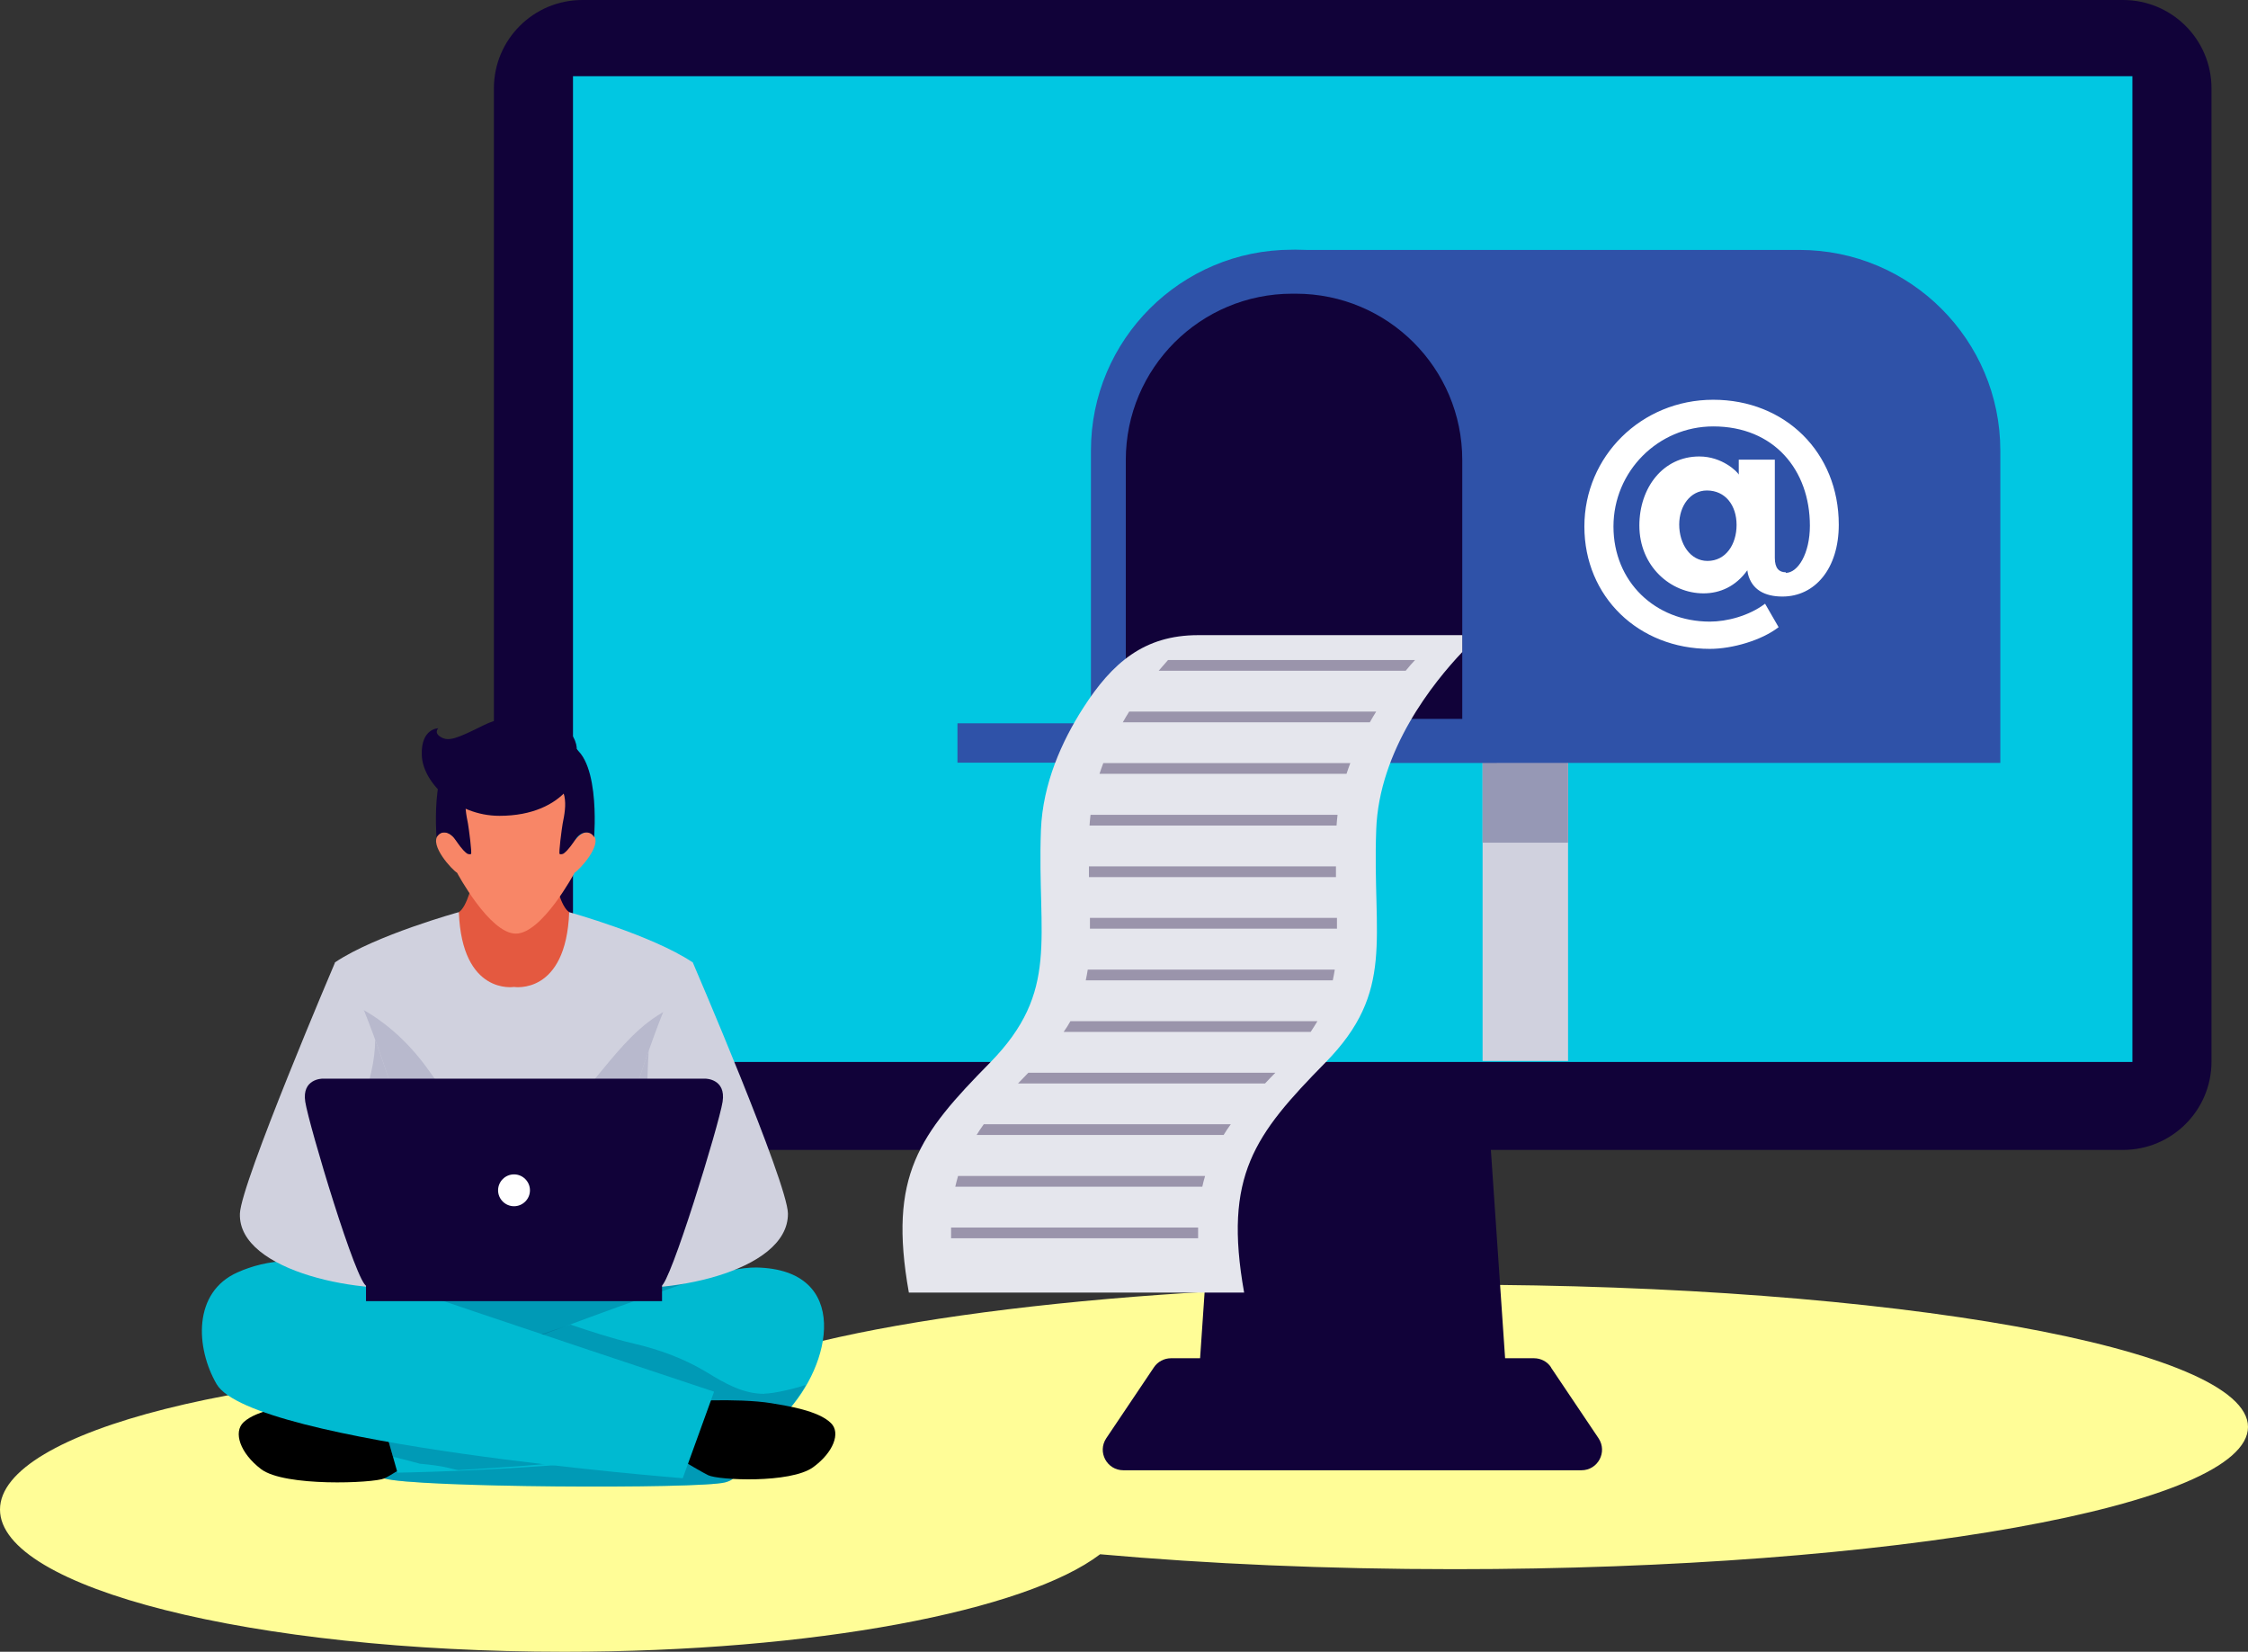 <svg width="245" height="180" viewBox="0 0 245 180" fill="none" xmlns="http://www.w3.org/2000/svg">
<rect x="0" y="0" width="245" height="180" fill="#333333" stroke="none"/>
<path fill-rule="evenodd" clip-rule="evenodd" d="M158.5 171C206.273 171 245 164.06 245 155.5C245 146.94 206.273 140 158.5 140C122.387 140 91.443 143.966 78.489 149.599C73.093 149.209 67.394 149 61.5 149C27.535 149 0 155.94 0 164.5C0 173.06 27.535 180 61.5 180C88.709 180 111.79 175.547 119.897 169.375C131.517 170.415 144.627 171 158.5 171Z" fill="#FFFD97"/>
<g clip-path="url(#clip0_5_678)">
<path d="M164.555 155.625H130.273L133.096 114.339H161.733L164.555 155.625Z" fill="#110239"/>
<path d="M169.049 149.011C168.637 148.383 167.942 148.014 167.182 148.014H127.625C126.886 148.014 126.17 148.383 125.757 149.011L120.568 156.731C119.57 158.227 120.634 160.222 122.436 160.222H172.349C174.151 160.222 175.215 158.227 174.217 156.731L169.028 149.011H169.049Z" fill="#110239"/>
<path d="M231.382 0H63.468C58.144 0 53.828 4.31 53.828 9.628V115.683C53.828 121 58.144 125.311 63.468 125.311H231.382C236.706 125.311 241.022 121 241.022 115.683V9.628C241.022 4.31 236.706 0 231.382 0Z" fill="#110239"/>
<path d="M232.402 8.305H62.448V115.727H232.402V8.305Z" fill="#01C7E2"/>
<path d="M170.895 80.968H161.581V115.618H170.895V80.968Z" fill="#D0D1DE"/>
<path d="M170.895 80.968H161.581V91.831H170.895V80.968Z" fill="#9698B5"/>
<path d="M196.101 27.235H141.042V83.136H218.008V49.114C218.008 37.036 208.194 27.235 196.101 27.235Z" fill="#2F52A8"/>
<path d="M163.144 83.114H118.897V49.092C118.897 37.014 128.71 27.213 140.803 27.213H141.237C153.331 27.213 163.144 37.014 163.144 49.092V83.114Z" fill="#2F52A8"/>
<path d="M159.366 78.344H122.696V50.133C122.696 40.115 130.816 32.005 140.847 32.005H141.216C151.246 32.005 159.366 40.115 159.366 50.133V78.344Z" fill="#110239"/>
<path d="M146.318 78.821H104.35V83.114H146.318V78.821Z" fill="#2F52A8"/>
<path d="M194.625 62.428C195.949 62.428 197.252 60.324 197.252 57.289C197.252 51.217 193.344 46.468 186.722 46.468C180.708 46.468 175.845 51.369 175.845 57.375C175.845 63.382 180.383 67.74 186.353 67.74C188.177 67.74 190.587 67.133 192.367 65.789L193.843 68.347C191.998 69.778 188.806 70.711 186.353 70.711C178.581 70.711 172.675 65.03 172.675 57.375C172.675 49.721 178.885 43.563 186.722 43.563C194.56 43.563 200.4 49.309 200.4 57.18C200.4 61.951 197.817 65.008 194.256 65.008C192.345 65.008 190.934 64.271 190.5 62.536L190.435 62.146C189.176 63.902 187.46 64.661 185.658 64.661C182.076 64.661 178.667 61.712 178.667 57.267C178.667 53.169 181.229 49.743 185.202 49.743C187.721 49.743 189.371 51.434 189.501 51.716V50.09H193.431V60.801C193.431 61.951 193.909 62.363 194.625 62.363V62.428ZM183.01 57.158C183.01 59.262 184.204 61.127 186.093 61.127C188.09 61.127 189.262 59.327 189.262 57.202C189.262 55.077 188.047 53.451 186.027 53.451C184.225 53.451 183.01 55.142 183.01 57.158Z" fill="white"/>
<path d="M149.987 90.422C150.291 81.726 156.24 74.354 159.366 71.058V69.215H130.577C124.715 69.215 121.22 72.207 118.05 77.151C115.727 80.772 113.643 85.391 113.447 90.443C113.013 102.239 115.575 107.986 107.889 115.813C100.203 123.62 96.773 128.086 99.053 140.858H135.593C133.313 128.108 136.743 123.641 144.429 115.813C152.115 108.007 149.553 102.261 149.987 90.443V90.422Z" fill="#E5E6ED"/>
<path d="M154.221 71.925H127.299C126.973 72.294 126.626 72.684 126.278 73.096H153.2C153.548 72.662 153.895 72.272 154.221 71.925Z" fill="#9A94AB"/>
<path d="M149.987 77.541H123.065C122.826 77.932 122.588 78.322 122.37 78.712H149.292C149.531 78.3 149.748 77.91 149.987 77.541Z" fill="#9A94AB"/>
<path d="M147.165 83.157H120.243C120.091 83.548 119.961 83.938 119.83 84.328H146.752C146.882 83.938 147.013 83.548 147.165 83.157Z" fill="#9A94AB"/>
<path d="M145.775 88.795H118.853C118.81 89.186 118.766 89.576 118.745 89.966H145.666C145.688 89.576 145.732 89.186 145.775 88.795Z" fill="#9A94AB"/>
<path d="M145.601 94.411H118.68C118.68 94.802 118.68 95.214 118.68 95.582H145.601C145.601 95.192 145.601 94.802 145.601 94.411Z" fill="#9A94AB"/>
<path d="M145.71 100.028H118.788C118.788 100.418 118.788 100.83 118.788 101.199H145.71C145.71 100.808 145.71 100.418 145.71 100.028Z" fill="#9A94AB"/>
<path d="M145.471 105.665H118.549C118.484 106.056 118.419 106.446 118.332 106.836H145.254C145.341 106.446 145.406 106.056 145.471 105.665Z" fill="#9A94AB"/>
<path d="M143.582 111.281H116.66C116.443 111.672 116.205 112.062 115.922 112.452H142.844C143.105 112.062 143.343 111.672 143.582 111.281Z" fill="#9A94AB"/>
<path d="M139.001 116.898H112.079C111.689 117.288 111.32 117.7 110.95 118.069H137.872C138.241 117.678 138.61 117.288 139.001 116.898Z" fill="#9A94AB"/>
<path d="M134.138 122.514H107.216C106.934 122.904 106.673 123.294 106.435 123.685H133.356C133.595 123.294 133.856 122.904 134.138 122.514Z" fill="#9A94AB"/>
<path d="M131.337 128.152H104.415C104.307 128.542 104.198 128.932 104.111 129.323H131.033C131.12 128.911 131.229 128.52 131.337 128.152Z" fill="#9A94AB"/>
<path d="M130.577 133.768H103.655C103.655 134.158 103.655 134.548 103.655 134.939H130.577C130.577 134.527 130.577 134.136 130.577 133.768Z" fill="#9A94AB"/>
<path d="M64.337 143.634C45.035 140.056 22.521 135.827 22.456 143.287C22.391 150.334 30.967 155.82 38.349 159.311C42.365 157.793 46.881 157.49 51.158 156.839C58.714 155.668 66.139 156.882 73.716 156.861C81.619 153.63 85.787 147.949 85.787 147.949C85.787 147.949 79.231 146.388 64.337 143.634Z" fill="#616161"/>
<path d="M48.075 157.013C48.683 157.316 41.301 160.807 41.887 161.111C45.057 162.109 76.169 162.282 79.013 161.545C83.942 160.287 69.873 154.172 74.78 153.153C82.856 147.45 87.416 139.969 83.03 139.037C78.102 137.974 70.372 140.576 65.379 141.097C61.579 141.487 59.365 141.747 55.761 140.49L43.603 139.145C31.14 141.617 28.578 146.106 28.448 146.041C28.448 147.819 37.545 151.462 45.687 155.777C46.512 156.059 47.294 156.449 48.053 157.013H48.075Z" fill="#00BAD1"/>
<g style="mix-blend-mode:multiply" opacity="0.32">
<path d="M48.075 157.013C48.683 157.316 41.301 160.807 41.887 161.111C45.057 162.109 76.169 162.282 79.013 161.545C83.942 160.287 69.873 154.172 74.78 153.153C82.856 147.45 87.416 139.969 83.03 139.037C78.102 137.974 70.372 140.576 65.379 141.097C61.579 141.487 59.365 141.747 55.761 140.49L43.603 139.145C31.14 141.617 28.578 146.106 28.448 146.041C28.448 147.819 37.545 151.462 45.687 155.777C46.512 156.059 47.294 156.449 48.053 157.013H48.075Z" fill="#00547A"/>
</g>
<path d="M43.429 152.242L47.38 157.576C47.38 157.576 43.081 160.569 41.887 161.111C40.693 161.631 30.988 162.043 28.448 160.092C26.169 158.357 25.387 156.059 26.559 154.974C28.036 153.608 31.64 153.153 33.42 152.936C37.35 152.416 43.407 152.242 43.407 152.242H43.429Z" fill="black"/>
<path d="M41.041 152.438L43.32 160.482C43.32 160.482 81.575 159.918 85.57 154.042C90.694 148.751 92.778 138.343 82.444 138.126C80.88 138.104 78.362 138.603 75.778 139.471C61.753 144.198 41.041 152.416 41.041 152.416V152.438Z" fill="#00BAD1"/>
<g style="mix-blend-mode:multiply" opacity="0.32">
<path d="M83.312 151.895C80.924 151.895 78.927 150.703 76.972 149.51C74.519 148.036 71.849 147.06 69.048 146.409C66.638 145.846 64.098 145 62.166 144.349C51.05 147.949 41.041 152.437 41.041 152.437L42.821 158.747C43.798 158.986 44.775 159.224 45.752 159.506C46.924 159.615 48.097 159.745 49.226 160.048C49.465 160.114 49.703 160.157 49.942 160.2C60.928 159.593 83.095 157.902 86.026 153.587C86.504 152.893 87.459 151.7 87.806 150.92C86.938 151.245 84.376 151.874 83.29 151.874L83.312 151.895Z" fill="#00547A"/>
</g>
<path d="M73.976 152.719L70.655 156.926C70.655 156.926 76.061 160.222 77.19 160.764C78.319 161.306 86.135 161.675 88.61 159.897C90.824 158.292 91.649 156.145 90.564 155.083C89.196 153.717 85.766 153.196 84.072 152.914C80.338 152.307 73.955 152.741 73.955 152.741L73.976 152.719Z" fill="black"/>
<path d="M77.819 151.678L74.411 161.089C74.411 161.089 27.428 157.403 23.607 150.833C21.327 146.908 20.98 140.815 25.908 138.646C28.926 137.302 33.225 136.63 39.304 138.711C54.458 143.916 77.819 151.657 77.819 151.657V151.678Z" fill="#00BAD1"/>
<path d="M59.343 89.272H52.7C52.7 89.272 51.744 98.315 50.007 99.399C50.007 99.399 47.858 110.089 56.021 110.089C65.9 110.089 62.035 99.399 62.035 99.399C60.298 98.315 59.343 89.272 59.343 89.272Z" fill="#E45940"/>
<path d="M64.662 91.05C63.751 89.988 62.643 91.593 62.643 91.593C62.643 91.593 64.163 85.608 62.643 82.984C61.123 80.36 56.195 81.748 56.195 81.748C56.195 81.748 51.267 80.36 49.747 82.984C48.227 85.608 49.747 91.593 49.747 91.593C49.747 91.593 48.639 89.988 47.728 91.05C46.816 92.113 49.248 94.78 49.812 95.105C49.812 95.105 53.351 101.741 56.217 101.741C59.083 101.741 62.621 95.105 62.621 95.105C63.164 94.78 65.618 92.113 64.706 91.05H64.662Z" fill="#F88667"/>
<path d="M54.958 84.112C54.958 84.112 51.223 84.762 50.811 86.779C50.615 87.755 50.811 88.796 51.006 89.771C51.093 90.27 51.462 93.002 51.332 93.067C51.202 93.132 50.941 93.067 50.854 92.98C50.355 92.59 49.964 91.983 49.595 91.463C48.878 90.422 47.858 90.595 47.576 91.246C47.576 91.246 46.751 81.423 50.854 81.076C54.979 80.729 54.979 84.112 54.979 84.112H54.958Z" fill="#110239"/>
<path d="M57.367 84.112C57.367 84.112 61.102 84.762 61.514 86.779C61.71 87.755 61.514 88.796 61.319 89.771C61.232 90.27 60.863 93.002 60.993 93.067C61.123 93.132 61.384 93.067 61.471 92.98C61.97 92.59 62.361 91.983 62.73 91.463C63.447 90.422 64.467 90.595 64.749 91.246C64.749 91.246 65.574 81.423 61.471 81.076C57.367 80.729 57.367 84.112 57.367 84.112Z" fill="#110239"/>
<path d="M62.86 81.661C62.86 81.661 62.947 80.035 61.102 79.037C59.256 78.04 55.587 77.585 52.7 79.037C49.79 80.49 48.922 80.816 48.075 80.338C47.228 79.862 47.771 79.363 47.771 79.363C47.771 79.363 45.861 79.363 45.969 82.29C46.056 85.239 49.682 88.904 54.436 88.904C61.666 88.904 64.011 83.851 62.904 81.661H62.86Z" fill="#110239"/>
<path d="M62.035 99.399C61.688 108.484 56.021 107.552 56.021 107.552C56.021 107.552 50.355 108.484 50.007 99.399C50.007 99.399 40.954 101.892 36.525 104.863C36.525 104.863 38.414 112.799 38.522 121.625L43.689 141.66L56 139.427L68.31 141.66L73.477 121.625C73.607 112.821 75.475 104.863 75.475 104.863C71.067 101.914 62.014 99.399 62.014 99.399H62.035Z" fill="#D0D1DE"/>
<path d="M72.609 110.111C66.985 113.103 64.25 119.998 58.779 123.381C53.112 126.872 49.117 119.825 46.36 116.139C43.993 112.973 40.975 110.414 37.306 108.94C37.827 112.084 38.435 116.703 38.522 121.603L43.689 141.639L56 140.143L68.31 141.639L73.477 121.603C73.542 116.811 74.128 112.279 74.65 109.135C73.933 109.438 73.238 109.764 72.587 110.111H72.609Z" fill="#B8B9CD"/>
<path d="M36.525 104.863C36.525 104.863 26.255 128.932 26.147 132.25C25.908 138.668 39.977 141.27 46.382 140.099L48.987 139.622C48.987 139.622 39.477 104.689 36.525 104.863Z" fill="#D0D1DE"/>
<path d="M75.496 104.863C75.496 104.863 85.852 128.932 85.874 132.25C85.918 138.733 72.044 141.27 65.639 140.099L63.034 139.622C63.034 139.622 72.543 104.689 75.496 104.863Z" fill="#D0D1DE"/>
<path d="M40.889 113.32C40.889 114.426 40.737 115.597 40.454 116.854C39.456 121.213 37.892 125.788 39.543 130.211C40.78 133.572 42.756 136.977 44.601 140.186C45.231 140.208 45.839 140.186 46.382 140.078L48.987 139.601C48.987 139.601 44.623 123.598 40.889 113.298V113.32Z" fill="#B8B9CD"/>
<path d="M69.374 139.969C70.199 137.931 70.698 135.806 70.611 133.529C70.459 129.062 70.438 124.595 70.503 120.129C70.524 118.199 70.59 116.334 70.698 114.491C67.072 124.769 63.034 139.601 63.034 139.601L65.639 140.078C66.703 140.273 67.984 140.208 69.374 139.948V139.969Z" fill="#B8B9CD"/>
<path d="M72.153 139.883H39.89V141.791H72.153V139.883Z" fill="#110239"/>
<path d="M76.907 117.548H35.135C35.135 117.548 32.877 117.548 33.268 120.063C33.659 122.579 38.913 140.143 39.977 140.143H72.044C72.978 140.143 78.362 122.579 78.753 120.063C79.144 117.548 76.886 117.548 76.886 117.548H76.907Z" fill="#110239"/>
<path d="M57.758 129.713C57.758 130.667 56.977 131.447 56.021 131.447C55.066 131.447 54.284 130.667 54.284 129.713C54.284 128.759 55.066 127.978 56.021 127.978C56.977 127.978 57.758 128.759 57.758 129.713Z" fill="white"/>
</g>
<defs>
<clipPath id="clip0_5_678">
<rect width="219" height="162" fill="white" transform="translate(22)"/>
</clipPath>
</defs>
</svg>
